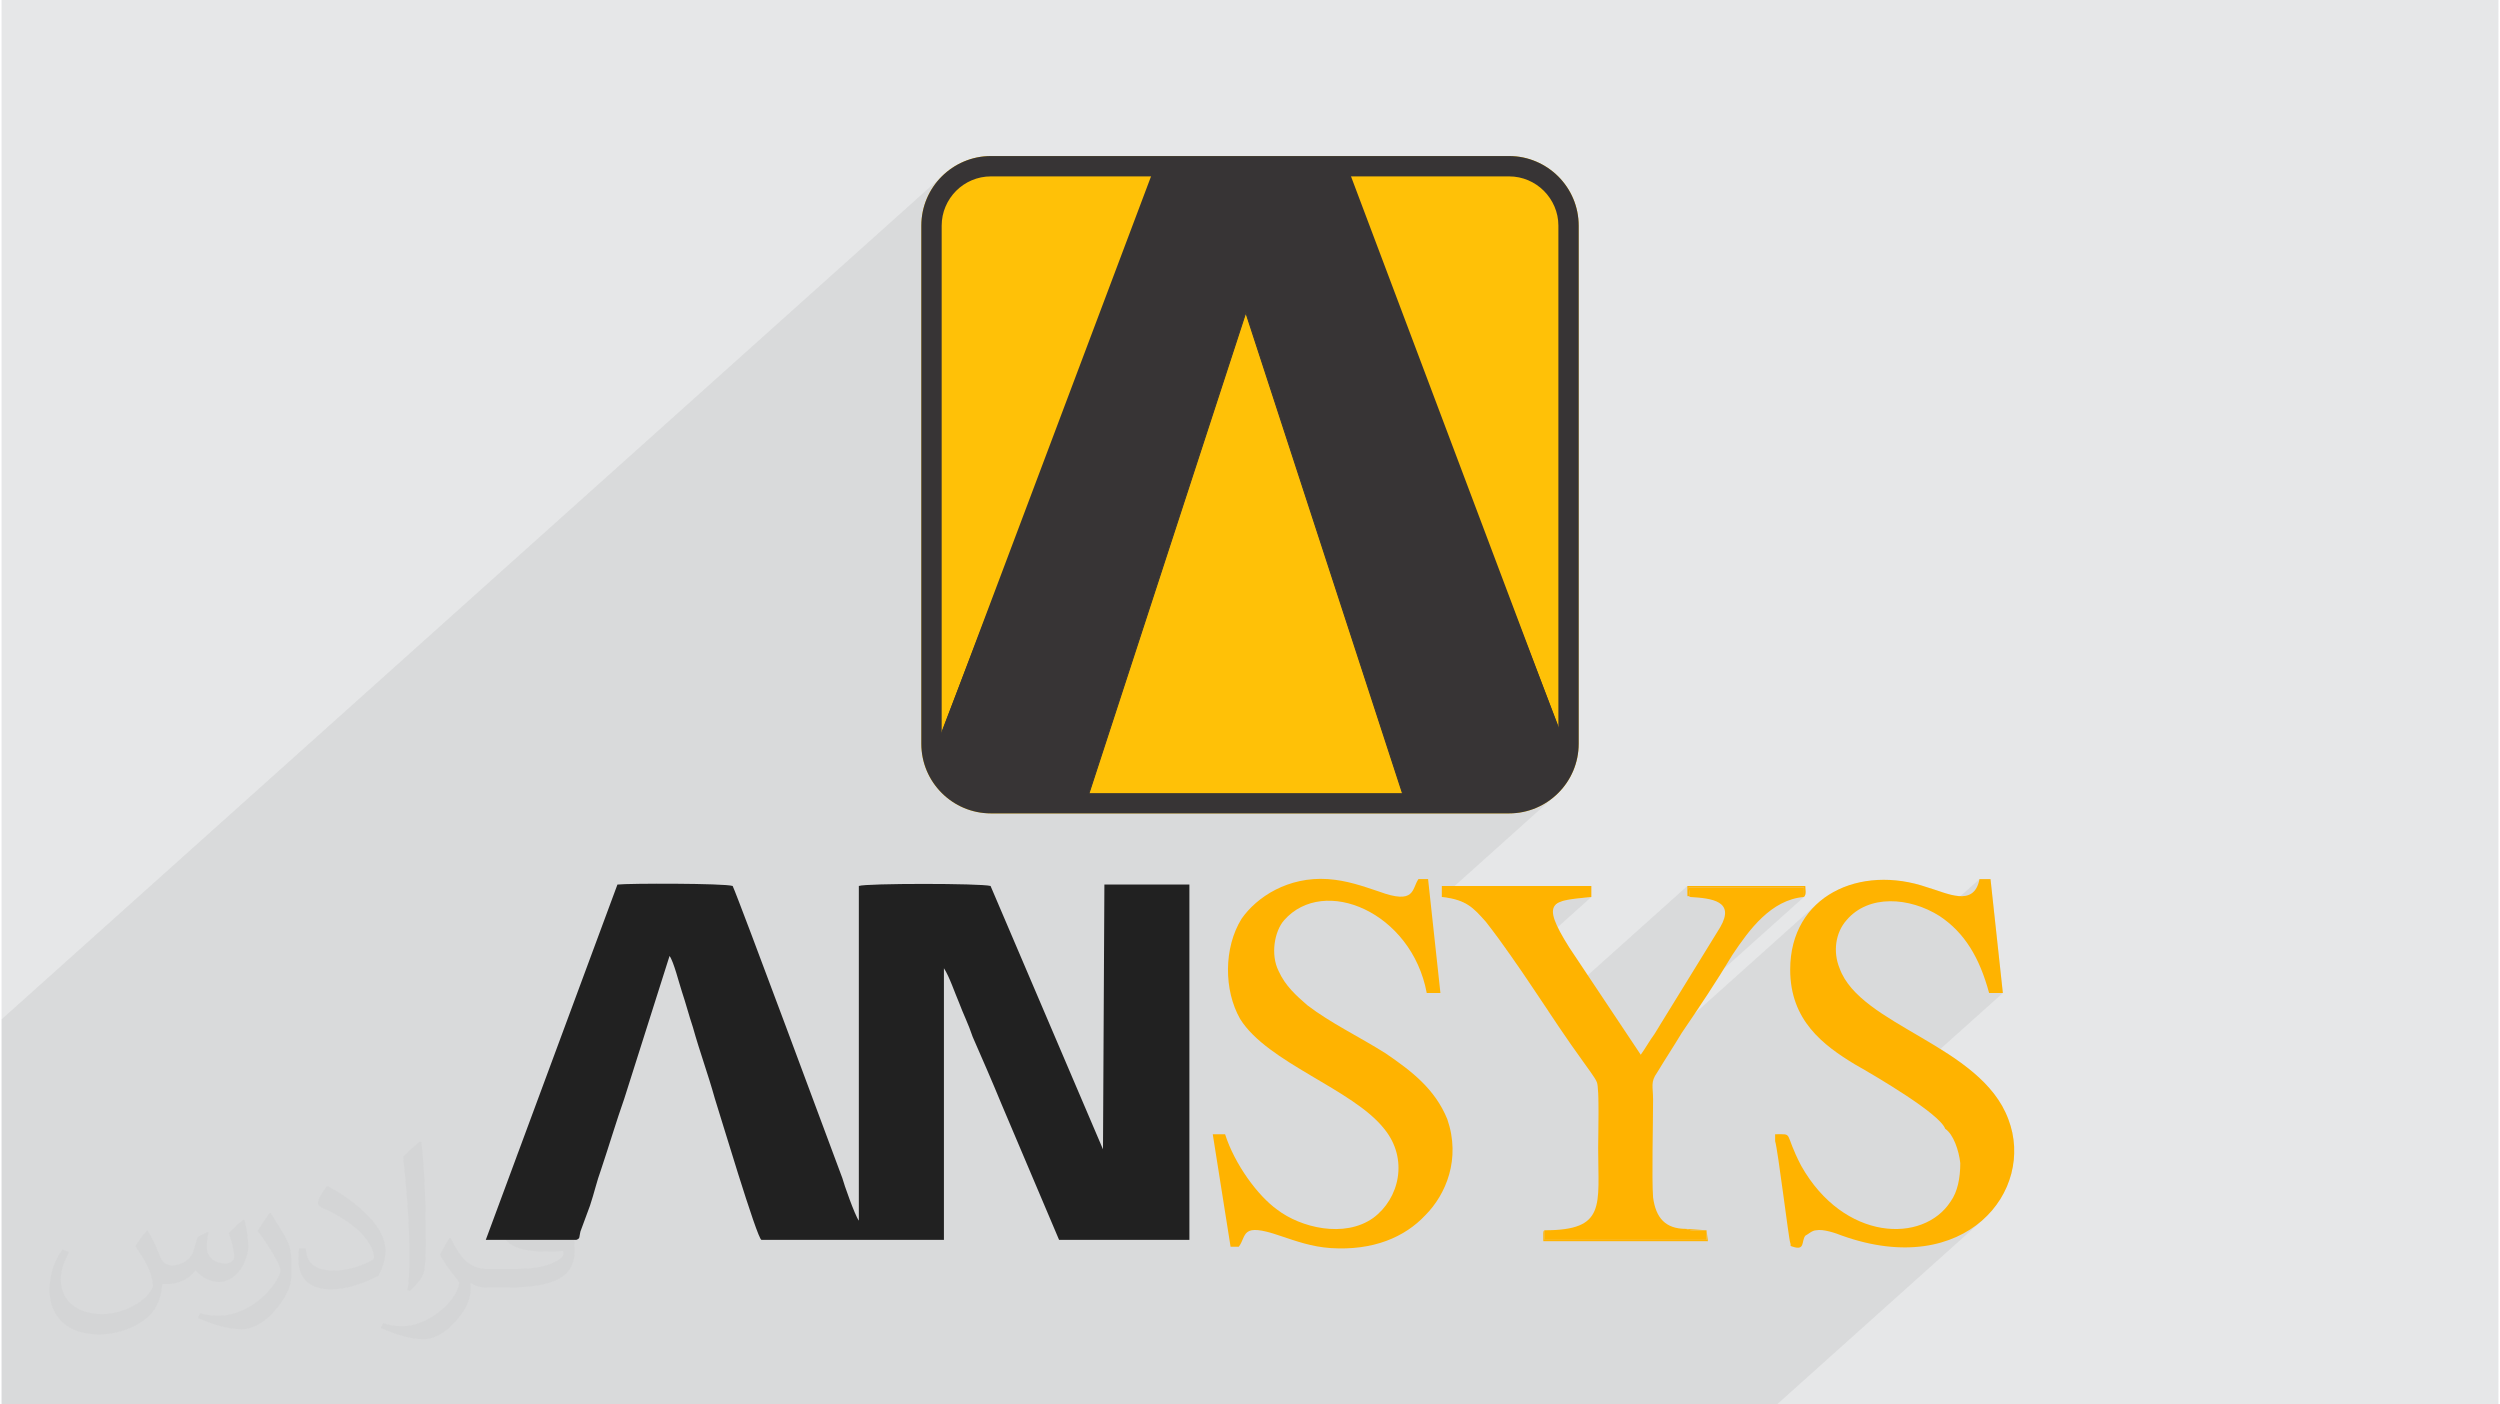 <?xml version="1.0" encoding="UTF-8"?>
<!DOCTYPE svg PUBLIC "-//W3C//DTD SVG 1.0//EN" "http://www.w3.org/TR/2001/REC-SVG-20010904/DTD/svg10.dtd">
<!-- Creator: CorelDRAW 2017 -->
<svg xmlns="http://www.w3.org/2000/svg" xml:space="preserve" width="356px" height="200px" version="1.0" shape-rendering="geometricPrecision" text-rendering="geometricPrecision" image-rendering="optimizeQuality" fill-rule="evenodd" clip-rule="evenodd"
viewBox="0 0 35600 20025"
 xmlns:xlink="http://www.w3.org/1999/xlink">
 <g id="Layer_x0020_1">
  <g id="_1973037375216">
   <polygon fill="#E6E7E8" points="0,0 35600,0 35600,20025 0,20025 "/>
   <polygon fill="#373435" fill-opacity="0.078" points="17471,20025 17356,20025 17296,20025 17095,20025 16913,20025 16590,20025 16463,20025 16002,20025 15876,20025 15830,20025 15789,20025 15543,20025 15328,20025 15131,20025 15021,20025 15014,20025 14594,20025 14318,20025 14213,20025 13970,20025 13775,20025 13481,20025 12971,20025 12470,20025 12469,20025 12463,20025 12460,20025 12288,20025 12265,20025 12254,20025 12243,20025 12036,20025 11978,20025 11961,20025 11960,20025 11940,20025 11924,20025 11847,20025 11770,20025 11646,20025 11529,20025 10817,20025 10579,20025 10467,20025 10462,20025 10456,20025 10454,20025 9956,20025 9908,20025 9479,20025 9299,20025 8668,20025 8388,20025 8216,20025 7999,20025 7455,20025 7258,20025 6498,20025 5909,20025 5904,20025 5896,20025 5883,20025 5854,20025 5590,20025 5576,20025 5504,20025 5304,20025 5226,20025 4815,20025 4552,20025 4536,20025 4382,20025 4285,20025 4014,20025 3976,20025 3857,20025 3801,20025 3797,20025 3737,20025 3656,20025 3634,20025 3133,20025 2971,20025 2957,20025 2953,20025 2896,20025 2390,20025 2177,20025 560,20025 513,20025 399,20025 377,20025 373,20025 364,20025 0,20025 0,19510 0,19122 0,17344 0,17332 0,17324 0,17321 0,15233 0,14922 0,14871 0,14534 13405,2516 13476,2452 13552,2395 13634,2345 13721,2303 13812,2270 13907,2245 14005,2230 14106,2225 21494,2225 21595,2230 21693,2245 21788,2270 21879,2303 21966,2345 22048,2395 22124,2452 22195,2516 22259,2587 22316,2663 22366,2745 22408,2832 22441,2923 22466,3018 22481,3116 22486,3217 22486,10605 22481,10706 22466,10805 22441,10900 22408,10991 22366,11077 22316,11159 22259,11236 22195,11306 22124,11370 20541,12790 20656,12807 20756,12833 20841,12866 20914,12906 20978,12954 21038,13009 21098,13071 21161,13141 21252,13259 21341,13379 21430,13502 21453,13534 22143,12916 22213,12863 22326,12830 22478,12808 22667,12789 21600,13744 21605,13750 21691,13877 21777,14003 21862,14131 21947,14258 22032,14386 22050,14412 24036,12632 25717,12632 25718,12654 25720,12676 25722,12697 25722,12718 25721,12737 25717,12756 25710,12773 25698,12789 23627,14645 23566,14744 23543,14776 23519,14812 23494,14851 23468,14891 23443,14931 23418,14970 23393,15006 23371,15038 22764,15581 22764,15586 22767,15682 25868,12902 25988,12802 26121,12718 26265,12650 26418,12598 26580,12564 26748,12546 26922,12546 27099,12563 27278,12598 27458,12652 27565,12686 27679,12724 27793,12757 27903,12776 27932,12775 28201,12534 28358,12534 28534,14158 27642,14957 27756,15028 27940,15155 28112,15291 28270,15436 28408,15595 28524,15767 28612,15957 28669,16150 28695,16346 28689,16541 28655,16734 28591,16919 28499,17095 28380,17257 28235,17404 25312,20025 24601,20025 24561,20025 24087,20025 24074,20025 23562,20025 23327,20025 23146,20025 23103,20025 23034,20025 23032,20025 22928,20025 21988,20025 21862,20025 21793,20025 21732,20025 21691,20025 21538,20025 21223,20025 21098,20025 21011,20025 20989,20025 20002,20025 19961,20025 19867,20025 19845,20025 19686,20025 19385,20025 19383,20025 19268,20025 19255,20025 19233,20025 19231,20025 19226,20025 18684,20025 18603,20025 18592,20025 18586,20025 17923,20025 17807,20025 17675,20025 17626,20025 17618,20025 "/>
   <path fill="#FFC107" fill-rule="nonzero" d="M21494 11597l-7388 0c-273,0 -521,-111 -701,-291 -180,-180 -291,-428 -291,-701l0 -7388c0,-273 111,-521 291,-701 180,-179 428,-291 701,-291l7388 0c273,0 521,112 701,291 180,180 291,428 291,701l0 7388c0,273 -111,521 -291,701 -180,180 -428,291 -701,291z"/>
   <path fill="#373435" fill-rule="nonzero" d="M14106 11308l7388 0c193,0 369,-79 496,-207 127,-127 207,-303 207,-496l0 -7388c0,-193 -80,-368 -207,-496 -127,-127 -303,-206 -496,-206l-7388 0c-193,0 -369,79 -496,206 -127,128 -206,303 -206,496l0 7388c0,193 79,369 206,496 127,128 303,207 496,207zm7388 289l-7388 0c-273,0 -521,-111 -701,-291 -180,-180 -291,-428 -291,-701l0 -7388c0,-273 111,-521 291,-701 180,-179 428,-291 701,-291l7388 0c273,0 521,112 701,291 180,180 291,428 291,701l0 7388c0,273 -111,521 -291,701 -180,180 -428,291 -701,291z"/>
   <path fill="#373435" d="M14106 11453l1352 0 2282 -6997 2281 6997 1473 0c425,0 779,-317 839,-726l-3123 -8292 -2791 0 -3142 8344c80,383 422,674 829,674z"/>
   <path fill="#373435" fill-rule="nonzero" d="M14106 11445l1347 0 2280 -6991 14 0 2280 6991 1467 0c209,0 401,-77 549,-205 149,-129 252,-309 282,-512l-3120 -8108 -2781 0 -3140 8159c41,191 147,359 294,478 144,118 328,188 528,188zm1352 15l-1352 0c-203,0 -390,-72 -537,-192 -150,-121 -258,-293 -299,-488l0 -4 3142 -8165 2 -5 5 0 2791 0 5 0 2 5 3122 8113 1 4c-30,207 -136,392 -288,523 -150,130 -345,209 -558,209l-1473 0 -5 0 -2 -5 -2274 -6975 -2275 6975 -1 5 -6 0z"/>
   <path fill="#212121" d="M8194 17678c59,-20 39,-39 59,-118l137 -371c59,-176 98,-352 156,-509 118,-352 216,-684 333,-1017l645 -2033c59,78 137,391 176,508 59,176 98,332 157,508 98,352 215,665 313,1017 58,176 606,2015 665,2015l2601 0 0 -3873c78,118 156,353 215,489 58,157 137,313 195,489 137,313 274,626 411,959l821 1936 1858 0 0 -5066 -1212 0 -20 3775 -1603 -3755c-137,-39 -1780,-39 -1878,0l0 4772c-58,-78 -215,-528 -235,-606 -176,-470 -1466,-3951 -1564,-4166 -117,-39 -1486,-39 -1643,-20l-1877 5066 1290 0z"/>
   <path fill="#FFB300" d="M17445 16172l-176 0 254 1604 117 0c118,-157 20,-353 587,-157 235,78 450,157 724,176 606,39 1056,-156 1349,-469 293,-294 509,-802 313,-1369 -176,-431 -508,-685 -880,-939 -372,-235 -782,-430 -1115,-685 -156,-136 -313,-273 -410,-488 -118,-235 -59,-568 78,-724 567,-645 1819,-117 2034,1037l195 0 -176 -1624 -137 0c-97,137 -39,372 -567,176 -234,-78 -450,-156 -723,-176 -568,-39 -1017,255 -1233,567 -254,411 -254,1017 -19,1428 391,626 1604,997 2053,1565 352,430 216,997 -156,1271 -411,293 -1037,137 -1369,-118 -274,-195 -606,-645 -743,-1075z"/>
   <path fill="#FFB300" d="M27712 16094c118,78 196,313 215,489 0,215 -39,410 -137,547 -391,606 -1525,567 -2131,-508 -255,-489 -98,-450 -372,-450l0 98c39,117 196,1408 215,1447 20,59 -19,39 39,59 176,58 118,-79 176,-157 40,-19 98,-78 157,-78 98,-20 274,39 371,78 1761,626 2758,-645 2367,-1662 -391,-1056 -2112,-1330 -2406,-2152 -97,-234 -58,-508 98,-684 313,-372 900,-332 1330,-59 352,235 567,587 704,1096l196 0 -176 -1624 -157 0c-78,411 -469,196 -743,118 -958,-333 -1956,117 -1956,1173 0,724 470,1076 920,1349 312,177 1212,705 1290,920z"/>
   <path fill="#FFB300" d="M22002 17541l0 137 2307 0 0 -137c-78,0 -215,19 -293,-20 -293,0 -430,-156 -469,-449 -20,-274 0,-1037 0,-1389 0,-196 -40,-254 58,-391 118,-196 235,-372 352,-567 254,-372 489,-724 724,-1115 235,-352 548,-782 1017,-821l0 -137 -1643 0 20 137c313,19 645,58 430,430l-939 1525c-59,78 -137,215 -195,294l-1017 -1526c-431,-684 -235,-665 313,-723l0 -157 -2132 0 0 157c352,39 450,156 626,352 489,625 919,1349 1388,1994 39,59 176,235 196,294 39,78 19,782 19,938 0,822 118,1174 -762,1174z"/>
   <path fill="#FFB300" d="M22002 17541c0,0 -20,0 -20,39l0 117 2347 0 -20 -156 -293 -20c78,39 215,20 293,20l0 137 -2307 0 0 -137z"/>
   <path fill="#FFB300" d="M24075 12789l-20 -137 1643 0 0 137c39,-40 19,-98 19,-157l-1681 0c0,20 0,59 0,78 0,118 0,39 39,79z"/>
   <path fill="#373435" fill-opacity="0.031" d="M2082 17547c68,104 112,203 155,312 32,64 49,183 199,183 44,0 107,-14 163,-45 63,-33 111,-83 136,-159l60 -202 146 -72 10 10c-20,77 -25,149 -25,206 0,170 146,234 262,234 68,0 129,-34 129,-95 0,-81 -34,-217 -78,-339 68,-68 136,-136 214,-191l12 6c34,144 53,287 53,381 0,93 -41,196 -75,264 -70,132 -194,238 -344,238 -114,0 -241,-58 -328,-163l-5 0c-82,101 -209,193 -412,193l-63 0c-10,134 -39,229 -83,314 -121,237 -480,404 -818,404 -470,0 -706,-272 -706,-633 0,-223 73,-431 185,-578l92 38c-70,134 -117,262 -117,385 0,338 275,499 592,499 294,0 658,-187 724,-404 -25,-237 -114,-348 -250,-565 41,-72 94,-144 160,-221l12 0zm5421 -1274c99,62 196,136 291,221 -53,74 -119,142 -201,202 -95,-77 -190,-143 -287,-213 66,-74 131,-146 197,-210zm51 926c-160,0 -291,105 -291,183 0,168 320,219 703,217 -48,-196 -216,-400 -412,-400zm-359 895c208,0 390,-6 529,-41 155,-39 286,-118 286,-171 0,-15 0,-31 -5,-46 -87,8 -187,8 -274,8 -282,0 -498,-64 -583,-222 -21,-44 -36,-93 -36,-149 0,-152 66,-303 182,-406 97,-85 204,-138 313,-138 197,0 354,158 464,408 60,136 101,293 101,491 0,132 -36,243 -118,326 -153,148 -435,204 -867,204l-196 0 0 0 -51 0c-107,0 -184,-19 -245,-66l-10 0c3,25 5,50 5,72 0,97 -32,221 -97,320 -192,287 -400,410 -580,410 -182,0 -405,-70 -606,-161l36 -70c65,27 155,46 279,46 325,0 752,-314 805,-619 -12,-25 -34,-58 -65,-93 -95,-113 -155,-208 -211,-307 48,-95 92,-171 133,-239l17 -2c139,282 265,445 546,445l44 0 0 0 204 0zm-1408 299c24,-130 26,-276 26,-413l0 -202c0,-377 -48,-926 -87,-1282 68,-75 163,-161 238,-219l22 6c51,450 63,972 63,1452 0,126 -5,250 -17,340 -7,114 -73,201 -214,332l-31 -14zm-1449 -596c7,177 94,318 398,318 189,0 349,-50 526,-135 32,-14 49,-33 49,-49 0,-111 -85,-258 -228,-392 -139,-126 -323,-237 -495,-311 -59,-25 -78,-52 -78,-77 0,-51 68,-158 124,-235l19 -2c197,103 417,256 580,427 148,157 240,316 240,489 0,128 -39,250 -102,361 -216,109 -446,192 -674,192 -277,0 -466,-130 -466,-436 0,-33 0,-84 12,-150l95 0zm-501 -503l172 278c63,103 122,215 122,392l0 227c0,183 -117,379 -306,573 -148,132 -279,188 -400,188 -180,0 -386,-56 -624,-159l27 -70c75,21 162,37 269,37 342,-2 692,-252 852,-557 19,-35 26,-68 26,-90 0,-36 -19,-75 -34,-110 -87,-165 -184,-315 -291,-453 56,-89 112,-174 173,-258l14 2z"/>
  </g>
 </g>
</svg>
